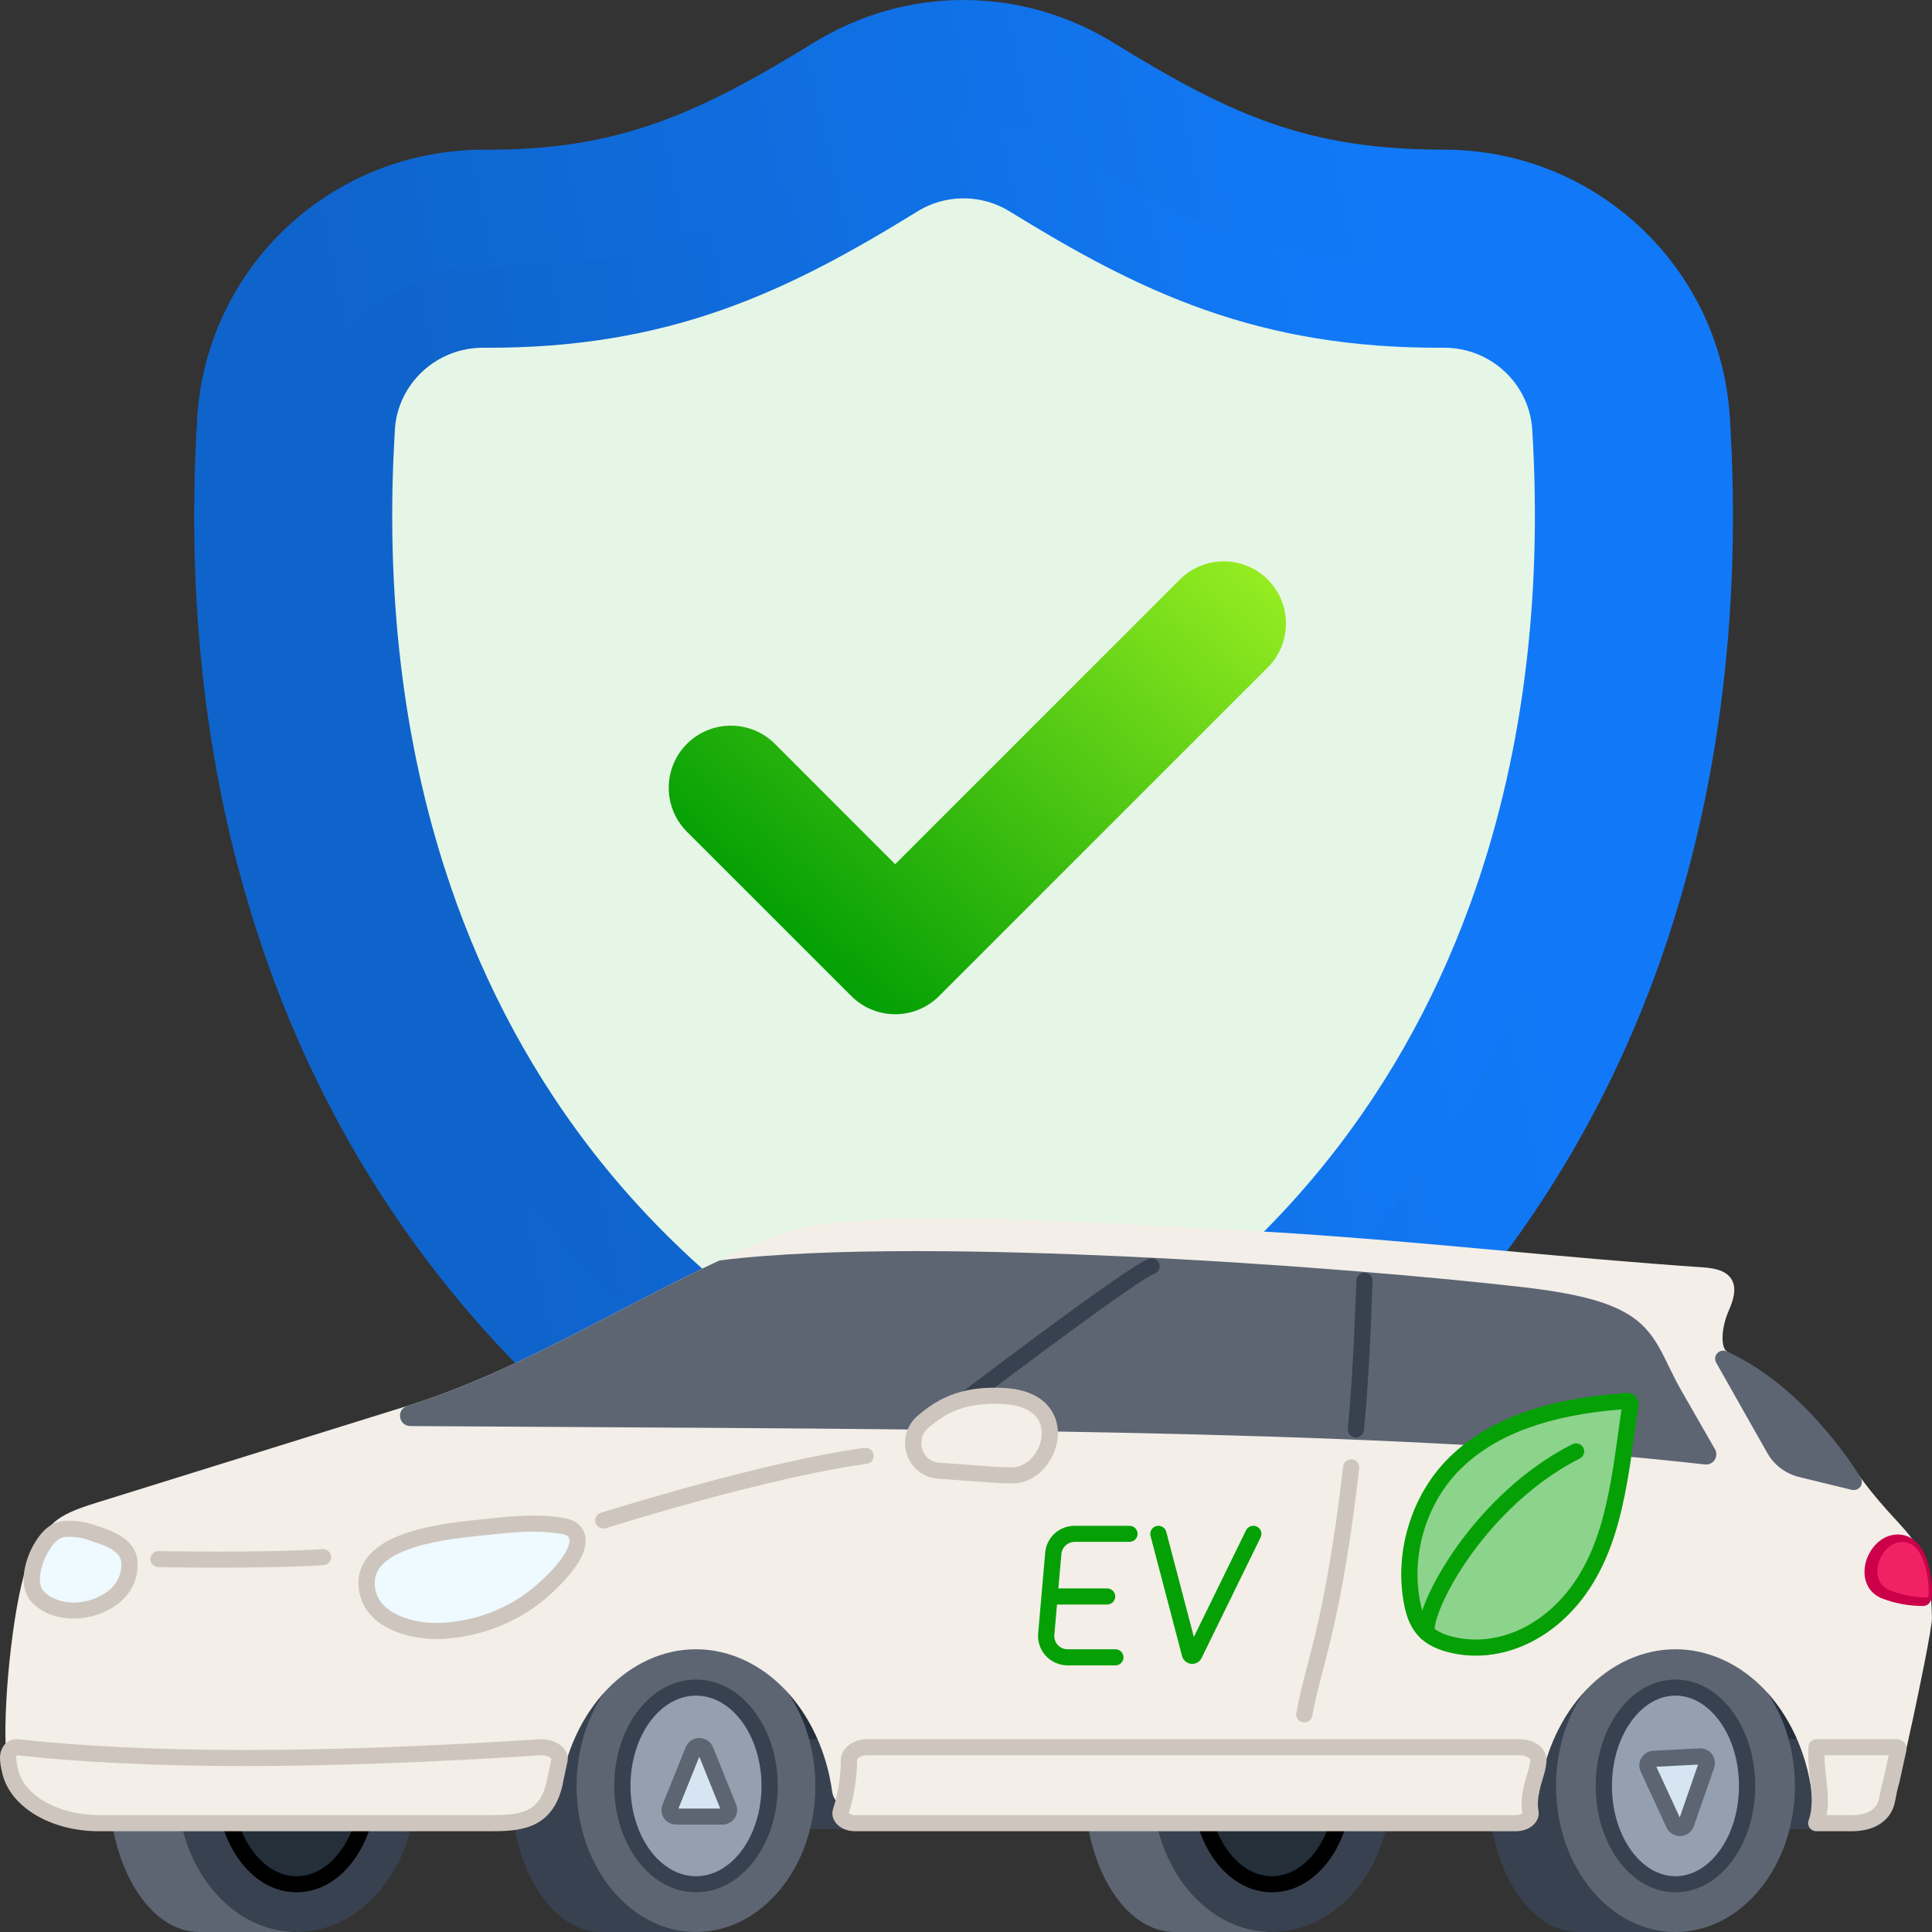 <svg width="32" height="32" viewBox="0 0 32 32" fill="none" xmlns="http://www.w3.org/2000/svg">
<rect x="0" y="0" width="32" height="32" fill="#333333" stroke="none"/>
<g clip-path="url(#clip0_4613_16993)">
<path d="M13.502 0.752C15.018 -0.183 16.901 -0.182 18.417 0.752C19.404 1.36 20.217 1.805 21.064 2.098C21.913 2.39 22.794 2.53 23.919 2.53C26.395 2.53 28.449 4.452 28.601 6.918C28.805 10.225 28.395 13.311 27.382 16.091C25.869 20.24 23.006 23.597 19.1 25.797C18.132 26.342 17.046 26.615 15.96 26.615C14.873 26.615 13.786 26.343 12.817 25.797C8.901 23.59 6.034 20.223 4.525 16.058C3.521 13.286 3.115 10.21 3.318 6.917C3.468 4.501 5.462 2.53 8.031 2.53C10.211 2.542 11.534 1.965 13.502 0.752ZM16.427 3.98C16.139 3.803 15.78 3.803 15.492 3.98C13.038 5.494 11.051 6.341 8.007 6.323H8.006C7.512 6.323 7.131 6.697 7.103 7.151C6.932 9.921 7.264 12.484 8.091 14.766C9.304 18.113 11.521 20.713 14.679 22.492C15.469 22.937 16.449 22.937 17.238 22.493C20.388 20.719 22.603 18.126 23.818 14.792C24.652 12.504 24.987 9.933 24.815 7.152C24.784 6.652 24.336 6.303 23.912 6.323C20.873 6.341 18.888 5.498 16.427 3.98Z" fill="url(#paint0_linear_4613_16993)" stroke="url(#paint1_linear_4613_16993)" stroke-width="0.102"/>
<path d="M14.847 2.934C15.529 2.514 16.39 2.514 17.072 2.934C19.154 4.217 20.982 5.111 23.905 5.093C25.036 5.086 25.974 5.957 26.044 7.076C26.223 9.987 25.873 12.746 24.973 15.214C23.715 18.665 21.375 21.574 17.842 23.564C16.673 24.223 15.246 24.223 14.076 23.564C10.534 21.568 8.19 18.647 6.935 15.184C6.099 12.877 5.742 10.317 5.848 7.617L5.875 7.075C5.944 5.957 6.883 5.086 8.014 5.093C10.937 5.111 12.765 4.217 14.847 2.934Z" fill="#E6F6E6" stroke="url(#paint2_linear_4613_16993)" stroke-width="1.333"/>
<path d="M14.827 16.799C14.564 16.799 14.3 16.698 14.1 16.497L11.378 13.776C10.976 13.374 10.976 12.723 11.378 12.32C11.78 11.919 12.432 11.919 12.834 12.32L14.827 14.314L19.542 9.599C19.944 9.197 20.596 9.197 20.998 9.599C21.4 10.001 21.4 10.653 20.998 11.055L15.555 16.497C15.354 16.698 15.091 16.799 14.827 16.799Z" fill="url(#paint3_linear_4613_16993)"/>
<path d="M30.232 29.543C30.08 29.719 29.904 29.88 29.691 29.968C29.487 30.054 29.263 30.067 29.043 30.079C23.382 30.383 17.709 30.071 12.049 29.759C11.101 29.706 10.145 29.653 9.226 29.406C8.978 29.339 8.732 29.258 8.479 29.215C8.031 29.137 7.521 29.159 7.189 28.839C6.922 28.582 6.855 28.164 6.919 27.794C7.059 26.988 7.734 26.368 8.481 26.079C9.227 25.79 10.044 25.772 10.842 25.759C17.287 25.652 23.76 25.57 30.148 26.449C30.19 26.455 30.234 26.462 30.267 26.488C30.355 26.556 30.317 26.695 30.291 26.804C30.137 27.446 30.684 27.576 30.867 28.047C31.042 28.498 30.504 29.23 30.232 29.543Z" fill="#252F3A"/>
<path d="M24.177 30.301C20.108 30.301 16.019 30.111 12.042 29.892C11.101 29.84 10.127 29.786 9.191 29.535C9.122 29.516 9.052 29.496 8.985 29.477C8.804 29.425 8.633 29.376 8.457 29.346C8.358 29.329 8.258 29.317 8.151 29.304C7.774 29.259 7.385 29.213 7.096 28.935C6.822 28.671 6.706 28.236 6.787 27.772C6.949 26.84 7.743 26.222 8.432 25.955C9.211 25.653 10.076 25.639 10.84 25.626C14.287 25.569 17.395 25.528 20.52 25.601C24.129 25.686 27.284 25.92 30.167 26.317C30.215 26.324 30.288 26.334 30.351 26.383C30.502 26.502 30.454 26.703 30.425 26.823L30.422 26.835C30.341 27.173 30.48 27.325 30.672 27.535C30.787 27.661 30.917 27.804 30.993 28C31.209 28.558 30.544 29.388 30.335 29.63C30.136 29.859 29.948 30.006 29.744 30.091C29.513 30.187 29.267 30.201 29.05 30.212C27.426 30.299 25.809 30.301 24.177 30.301ZM16.91 25.828C14.962 25.828 12.968 25.857 10.844 25.892C10.067 25.905 9.264 25.919 8.53 26.203C8.161 26.346 7.829 26.564 7.57 26.835C7.292 27.125 7.113 27.465 7.052 27.817C7.001 28.109 7.035 28.505 7.283 28.744C7.507 28.959 7.835 28.998 8.183 29.04C8.288 29.052 8.397 29.065 8.503 29.083C8.693 29.116 8.879 29.169 9.059 29.221C9.126 29.24 9.194 29.259 9.262 29.277C10.17 29.522 11.129 29.575 12.057 29.626C16.03 29.845 20.1 30.069 24.163 30.069C25.791 30.069 27.417 30.033 29.036 29.946C29.231 29.936 29.452 29.924 29.639 29.846C29.804 29.777 29.96 29.653 30.131 29.456C30.522 29.004 30.863 28.408 30.742 28.095C30.684 27.946 30.581 27.833 30.472 27.714C30.273 27.496 30.047 27.248 30.16 26.773L30.163 26.761C30.174 26.718 30.198 26.618 30.184 26.592C30.175 26.587 30.145 26.583 30.13 26.581C27.258 26.186 24.112 25.952 20.513 25.868C19.317 25.839 18.122 25.828 16.91 25.828Z" fill="black"/>
<path d="M19.252 27.169C19.253 27.177 19.258 27.16 19.252 27.161C18.528 27.327 17.962 28.36 17.962 29.581C17.962 30.917 18.63 32 19.454 32H20.98V31.523C21.346 31.082 20.946 30.376 20.946 29.581C20.946 28.785 21.346 28.078 20.98 27.637V27.161L19.252 27.169Z" fill="#5D6573"/>
<path d="M21.067 32C22.16 32 23.045 30.917 23.045 29.581C23.045 28.244 22.16 27.161 21.067 27.161C19.975 27.161 19.09 28.244 19.09 29.581C19.09 30.917 19.975 32 21.067 32Z" fill="#37414F"/>
<path d="M21.068 31.209C21.723 31.209 22.254 30.48 22.254 29.581C22.254 28.681 21.723 27.952 21.068 27.952C20.413 27.952 19.882 28.681 19.882 29.581C19.882 30.48 20.413 31.209 21.068 31.209Z" fill="#252F3A"/>
<path d="M21.067 31.342C20.706 31.342 20.37 31.153 20.12 30.81C19.879 30.48 19.747 30.043 19.747 29.581C19.747 29.118 19.879 28.681 20.12 28.351C20.37 28.008 20.706 27.819 21.067 27.819C21.429 27.819 21.765 28.008 22.015 28.351C22.256 28.681 22.388 29.118 22.388 29.581C22.388 30.043 22.256 30.48 22.015 30.81C21.765 31.153 21.429 31.342 21.067 31.342ZM21.067 28.085C20.795 28.085 20.536 28.235 20.338 28.507C20.13 28.792 20.016 29.173 20.016 29.581C20.016 29.988 20.13 30.369 20.338 30.654C20.536 30.926 20.795 31.076 21.067 31.076C21.34 31.076 21.599 30.926 21.797 30.654C22.005 30.369 22.119 29.988 22.119 29.581C22.119 29.173 22.005 28.792 21.797 28.507C21.599 28.235 21.34 28.085 21.067 28.085Z" fill="black"/>
<path d="M3.097 27.169C3.097 27.177 3.102 27.16 3.097 27.161C2.373 27.327 1.807 28.36 1.807 29.581C1.807 30.917 2.475 32 3.299 32H4.825V31.523C5.191 31.082 4.791 30.376 4.791 29.581C4.791 28.785 5.191 28.078 4.825 27.637V27.161L3.097 27.169Z" fill="#5D6573"/>
<path d="M4.912 32C6.005 32 6.89 30.917 6.89 29.581C6.89 28.244 6.005 27.161 4.912 27.161C3.82 27.161 2.935 28.244 2.935 29.581C2.935 30.917 3.82 32 4.912 32Z" fill="#37414F"/>
<path d="M4.912 31.209C5.567 31.209 6.098 30.48 6.098 29.581C6.098 28.681 5.567 27.952 4.912 27.952C4.257 27.952 3.726 28.681 3.726 29.581C3.726 30.48 4.257 31.209 4.912 31.209Z" fill="#252F3A"/>
<path d="M4.912 31.342C4.551 31.342 4.215 31.153 3.965 30.81C3.724 30.48 3.592 30.043 3.592 29.581C3.592 29.118 3.724 28.681 3.965 28.351C4.215 28.008 4.551 27.819 4.912 27.819C5.274 27.819 5.61 28.008 5.86 28.351C6.101 28.681 6.233 29.118 6.233 29.581C6.233 30.043 6.101 30.48 5.86 30.81C5.61 31.153 5.274 31.342 4.912 31.342ZM4.912 28.085C4.64 28.085 4.381 28.235 4.183 28.507C3.975 28.792 3.861 29.173 3.861 29.581C3.861 29.988 3.975 30.369 4.183 30.654C4.381 30.926 4.64 31.076 4.912 31.076C5.185 31.076 5.444 30.926 5.642 30.654C5.85 30.369 5.964 29.988 5.964 29.581C5.964 29.173 5.85 28.792 5.642 28.507C5.444 28.235 5.185 28.085 4.912 28.085Z" fill="black"/>
<path d="M30.48 30.198H1.726C1.004 30.198 0.382 29.835 0.271 29.338C0.234 29.171 0.264 29.022 0.398 28.939H31.314L31.177 29.712C31.177 29.98 30.865 30.198 30.48 30.198Z" fill="#37414F"/>
<path d="M30.48 30.297H1.726C0.931 30.297 0.265 29.901 0.14 29.355C0.087 29.119 0.153 28.931 0.327 28.826C0.348 28.813 0.373 28.806 0.398 28.806H31.314C31.354 28.806 31.392 28.823 31.417 28.852C31.443 28.882 31.453 28.921 31.447 28.959L31.312 29.704C31.308 29.869 31.215 30.022 31.05 30.134C30.896 30.239 30.694 30.297 30.48 30.297ZM0.443 29.066C0.366 29.137 0.394 29.257 0.403 29.299C0.499 29.719 1.067 30.036 1.726 30.036H30.48C30.785 30.036 31.043 29.878 31.043 29.692C31.043 29.684 31.044 29.676 31.045 29.669L31.154 29.066L0.443 29.066Z" fill="#37414F"/>
<path d="M9.749 27.169C9.75 27.177 9.755 27.16 9.749 27.161C9.025 27.327 8.459 28.36 8.459 29.581C8.459 30.917 9.127 32 9.951 32H11.478V31.523C11.844 31.082 11.443 30.376 11.443 29.581C11.443 28.785 11.844 28.078 11.478 27.637V27.161L9.749 27.169Z" fill="#37414F"/>
<path d="M11.528 32C12.62 32 13.505 30.917 13.505 29.581C13.505 28.244 12.62 27.161 11.528 27.161C10.435 27.161 9.55 28.244 9.55 29.581C9.55 30.917 10.435 32 11.528 32Z" fill="#5D6573"/>
<path d="M11.527 31.209C12.201 31.209 12.747 30.48 12.747 29.581C12.747 28.681 12.201 27.952 11.527 27.952C10.854 27.952 10.308 28.681 10.308 29.581C10.308 30.48 10.854 31.209 11.527 31.209Z" fill="#949FAF"/>
<path d="M11.528 31.342C11.158 31.342 10.814 31.154 10.557 30.811C10.31 30.481 10.174 30.044 10.174 29.581C10.174 29.117 10.31 28.68 10.557 28.349C10.814 28.007 11.158 27.819 11.528 27.819C11.897 27.819 12.242 28.007 12.498 28.349C12.745 28.68 12.882 29.117 12.882 29.581C12.882 30.044 12.745 30.481 12.498 30.811C12.242 31.154 11.897 31.342 11.528 31.342ZM11.528 28.085C10.93 28.085 10.443 28.756 10.443 29.581C10.443 30.405 10.93 31.076 11.528 31.076C12.126 31.076 12.613 30.405 12.613 29.581C12.613 28.756 12.126 28.085 11.528 28.085Z" fill="#37414F"/>
<path d="M11.482 28.99L11.099 29.939C11.07 30.011 11.123 30.088 11.201 30.088H11.966C12.044 30.088 12.097 30.011 12.068 29.939L11.685 28.99C11.649 28.899 11.518 28.899 11.482 28.99L11.099 29.939C11.07 30.011 11.123 30.088 11.201 30.088H11.966C12.044 30.088 12.097 30.011 12.068 29.939L11.685 28.99C11.649 28.899 11.518 28.899 11.482 28.99Z" fill="#D7E4F2"/>
<path d="M11.966 30.221H11.2C11.119 30.221 11.044 30.182 10.998 30.115C10.97 30.075 10.956 30.027 10.956 29.98C10.956 29.95 10.962 29.919 10.974 29.89L11.357 28.94C11.394 28.848 11.483 28.788 11.583 28.788C11.684 28.788 11.773 28.848 11.81 28.94L12.193 29.89C12.204 29.919 12.21 29.95 12.21 29.98C12.21 30.027 12.196 30.075 12.168 30.115C12.123 30.182 12.047 30.221 11.966 30.221ZM11.237 29.955H11.929L11.583 29.096L11.237 29.955Z" fill="#5D6573"/>
<path d="M25.936 27.169C25.936 27.177 25.941 27.16 25.935 27.161C25.211 27.327 24.645 28.36 24.645 29.581C24.645 30.917 25.313 32 26.137 32H27.664V31.523C28.03 31.082 27.63 30.376 27.63 29.581C27.63 28.785 28.03 28.078 27.664 27.637V27.161L25.936 27.169Z" fill="#37414F"/>
<path d="M27.751 32C28.843 32 29.729 30.917 29.729 29.581C29.729 28.244 28.843 27.161 27.751 27.161C26.659 27.161 25.773 28.244 25.773 29.581C25.773 30.917 26.659 32 27.751 32Z" fill="#5D6573"/>
<path d="M27.751 31.209C28.406 31.209 28.937 30.48 28.937 29.581C28.937 28.681 28.406 27.952 27.751 27.952C27.096 27.952 26.564 28.681 26.564 29.581C26.564 30.48 27.096 31.209 27.751 31.209Z" fill="#949FAF"/>
<path d="M27.751 31.342C27.39 31.342 27.053 31.153 26.803 30.81C26.563 30.48 26.43 30.043 26.43 29.581C26.43 29.118 26.563 28.681 26.803 28.351C27.053 28.008 27.39 27.819 27.751 27.819C28.112 27.819 28.449 28.008 28.699 28.351C28.939 28.681 29.072 29.118 29.072 29.581C29.072 30.043 28.939 30.48 28.699 30.81C28.449 31.153 28.112 31.342 27.751 31.342ZM27.751 28.085C27.479 28.085 27.219 28.235 27.021 28.507C26.814 28.792 26.699 29.173 26.699 29.581C26.699 29.988 26.814 30.369 27.021 30.654C27.219 30.926 27.479 31.076 27.751 31.076C28.024 31.076 28.283 30.926 28.481 30.654C28.689 30.369 28.803 29.988 28.803 29.581C28.803 29.173 28.689 28.792 28.481 28.507C28.283 28.235 28.024 28.085 27.751 28.085Z" fill="#37414F"/>
<path d="M27.929 30.204L28.265 29.236C28.29 29.163 28.233 29.088 28.156 29.093L27.391 29.132C27.314 29.136 27.265 29.215 27.297 29.285L27.726 30.214C27.767 30.303 27.896 30.297 27.929 30.204L28.265 29.236C28.29 29.163 28.233 29.088 28.156 29.093L27.391 29.132C27.314 29.136 27.265 29.215 27.297 29.285L27.726 30.214C27.767 30.303 27.896 30.297 27.929 30.204Z" fill="#D7E4F2"/>
<path d="M27.825 30.411C27.729 30.411 27.643 30.356 27.603 30.27L27.174 29.34C27.16 29.308 27.152 29.274 27.152 29.24C27.152 29.196 27.164 29.153 27.188 29.114C27.23 29.046 27.303 29.003 27.384 28.998L28.148 28.959C28.23 28.955 28.307 28.991 28.356 29.055C28.388 29.098 28.405 29.149 28.405 29.201C28.405 29.227 28.401 29.254 28.392 29.279L28.055 30.248C28.055 30.25 28.054 30.252 28.053 30.254C28.019 30.345 27.935 30.406 27.837 30.41C27.833 30.411 27.828 30.411 27.825 30.411ZM27.434 29.263L27.822 30.102L28.125 29.227L27.434 29.263Z" fill="#5D6573"/>
<path d="M30.704 24.547C30.127 23.761 29.402 22.963 28.542 22.504C28.345 22.398 28.362 21.996 28.51 21.655C28.675 21.277 28.596 21.151 28.194 21.124C25.657 20.952 23.116 20.645 20.582 20.513C18.053 20.382 14.142 20.1 12.944 20.575C10.86 21.4 8.945 22.741 6.785 23.414C6.785 23.414 1.636 25.018 1.636 25.018C0.974 25.224 0.916 25.312 0.612 25.862C0.379 26.412 0.19 28.053 0.228 28.932C0.186 29.41 0.553 29.821 1.021 29.821H7.964H8.952C9.046 29.821 9.125 29.75 9.138 29.655C9.33 28.253 10.326 27.184 11.527 27.184C12.727 27.184 13.724 28.253 13.916 29.655C13.929 29.75 14.008 29.821 14.102 29.821H25.176C25.27 29.821 25.349 29.75 25.362 29.655C25.553 28.253 26.55 27.184 27.75 27.184C28.951 27.184 29.948 28.253 30.139 29.655C30.152 29.75 30.232 29.821 30.325 29.821H31.225C31.266 29.821 31.869 27.032 31.865 26.802C31.84 25.474 31.501 25.634 30.704 24.547Z" fill="#F3EEE8"/>
<path d="M31.225 29.954H30.325C30.165 29.954 30.028 29.833 30.006 29.673C29.916 29.017 29.639 28.418 29.226 27.985C28.814 27.555 28.29 27.317 27.751 27.317C27.211 27.317 26.688 27.555 26.276 27.985C25.862 28.418 25.585 29.017 25.495 29.673C25.473 29.833 25.336 29.954 25.176 29.954H14.102C13.942 29.954 13.805 29.833 13.783 29.673C13.693 29.017 13.416 28.418 13.002 27.985C12.59 27.555 12.066 27.317 11.527 27.317C10.988 27.317 10.464 27.555 10.052 27.985C9.638 28.418 9.361 29.017 9.271 29.673C9.249 29.833 9.112 29.954 8.952 29.954H1.021C0.762 29.954 0.522 29.849 0.345 29.657C0.164 29.462 0.073 29.197 0.094 28.929C0.058 28.057 0.242 26.393 0.488 25.81C0.49 25.806 0.492 25.802 0.494 25.798C0.812 25.224 0.894 25.109 1.595 24.891C1.647 24.875 6.689 23.304 6.744 23.287C6.744 23.287 6.744 23.287 6.745 23.287C7.962 22.908 9.124 22.302 10.247 21.717C11.104 21.271 11.989 20.809 12.894 20.451C13.989 20.017 17.163 20.192 19.714 20.333C20.022 20.35 20.312 20.366 20.589 20.38C22.022 20.454 23.48 20.587 24.89 20.715C25.976 20.814 27.099 20.916 28.203 20.991C28.386 21.004 28.585 21.037 28.678 21.187C28.772 21.34 28.709 21.536 28.634 21.707C28.496 22.024 28.506 22.333 28.606 22.387C29.358 22.789 30.08 23.47 30.813 24.469C31.039 24.778 31.231 24.987 31.385 25.155C31.782 25.589 31.981 25.806 31.999 26.799C32.002 26.966 31.769 28.07 31.698 28.405C31.619 28.774 31.541 29.123 31.479 29.389C31.367 29.868 31.354 29.882 31.322 29.914C31.296 29.94 31.262 29.954 31.225 29.954ZM27.751 27.051C28.364 27.051 28.957 27.318 29.421 27.802C29.873 28.275 30.175 28.926 30.273 29.637C30.276 29.666 30.299 29.688 30.325 29.688H31.129C31.18 29.498 31.301 28.98 31.447 28.294C31.643 27.372 31.731 26.876 31.73 26.804C31.714 25.911 31.559 25.742 31.185 25.334C31.027 25.162 30.83 24.947 30.595 24.626C29.887 23.66 29.195 23.004 28.479 22.621C28.342 22.548 28.265 22.388 28.262 22.169C28.26 21.993 28.304 21.792 28.387 21.602C28.476 21.397 28.457 21.339 28.449 21.326C28.439 21.31 28.393 21.271 28.184 21.257C27.078 21.182 25.953 21.08 24.865 20.981C23.458 20.853 22.003 20.72 20.575 20.646C20.298 20.632 20.007 20.616 19.7 20.599C17.308 20.467 14.033 20.287 12.994 20.698C12.102 21.052 11.223 21.51 10.372 21.953C9.238 22.544 8.066 23.155 6.825 23.541L6.825 23.541C6.76 23.561 6.228 23.727 1.676 25.145C1.058 25.338 1.018 25.405 0.733 25.92C0.521 26.431 0.324 28.026 0.363 28.926C0.363 28.932 0.363 28.937 0.362 28.943C0.345 29.14 0.411 29.334 0.543 29.477C0.669 29.613 0.839 29.688 1.021 29.688H8.952C8.978 29.688 9.001 29.666 9.005 29.637C9.102 28.926 9.405 28.275 9.857 27.802C10.32 27.318 10.913 27.051 11.527 27.051C12.141 27.051 12.734 27.318 13.197 27.802C13.649 28.275 13.952 28.926 14.049 29.637C14.053 29.666 14.076 29.688 14.102 29.688H25.176C25.202 29.688 25.225 29.666 25.229 29.637C25.326 28.926 25.628 28.275 26.08 27.802C26.544 27.318 27.137 27.051 27.751 27.051Z" fill="#F3EEE8"/>
<path d="M28.543 22.504L29.388 23.998C29.483 24.167 29.642 24.288 29.827 24.334L30.704 24.547C30.704 24.547 29.851 23.092 28.543 22.504Z" fill="#5D6573"/>
<path d="M30.704 24.68C30.693 24.68 30.683 24.679 30.672 24.677L29.795 24.463C29.575 24.409 29.383 24.264 29.27 24.063L28.425 22.569C28.397 22.519 28.404 22.456 28.444 22.414C28.483 22.371 28.545 22.359 28.598 22.383C29.297 22.696 29.864 23.25 30.216 23.66C30.597 24.101 30.811 24.465 30.82 24.48C30.847 24.527 30.844 24.584 30.812 24.627C30.786 24.661 30.746 24.68 30.704 24.68ZM28.887 22.84L29.505 23.933C29.582 24.069 29.711 24.168 29.859 24.204L30.405 24.337C30.308 24.199 30.174 24.02 30.008 23.828C29.745 23.523 29.358 23.135 28.887 22.84Z" fill="#5D6573"/>
<path d="M8.97 28.939C5.508 29.164 2.548 29.189 0.281 28.939C0.244 28.939 0.21 28.951 0.189 28.972C0.104 29.058 0.136 29.191 0.169 29.338C0.28 29.835 0.91 30.198 1.64 30.198H8.087C8.549 30.198 9.024 30.201 9.182 29.56C9.185 29.545 9.188 29.53 9.19 29.515L9.265 29.163C9.301 29.048 9.142 28.939 8.97 28.939Z" fill="#F3EEE8"/>
<path d="M8.101 30.331C8.099 30.331 8.097 30.331 8.095 30.331H1.639C0.836 30.331 0.163 29.925 0.037 29.367L0.036 29.361C-0.001 29.199 -0.042 29.016 0.092 28.879C0.138 28.832 0.207 28.806 0.28 28.806C0.285 28.806 0.29 28.806 0.295 28.807C1.374 28.925 2.622 28.985 4.058 28.985C5.496 28.985 7.124 28.925 8.961 28.806C8.964 28.806 8.967 28.806 8.97 28.806C9.124 28.806 9.274 28.872 9.35 28.974C9.4 29.042 9.416 29.12 9.395 29.196L9.322 29.538C9.32 29.557 9.316 29.574 9.312 29.591C9.131 30.327 8.562 30.331 8.101 30.331ZM0.279 29.073C0.256 29.113 0.277 29.209 0.298 29.303L0.3 29.309C0.396 29.74 0.972 30.064 1.639 30.064H8.095H8.095C8.606 30.064 8.926 30.038 9.051 29.528C9.053 29.52 9.055 29.51 9.056 29.499C9.057 29.495 9.057 29.491 9.058 29.488L9.133 29.136C9.133 29.135 9.134 29.134 9.134 29.132C9.12 29.112 9.058 29.073 8.974 29.072C5.296 29.311 2.452 29.311 0.279 29.073Z" fill="#CEC6BE"/>
<path d="M25.386 29.545C25.424 29.402 25.469 29.304 25.479 29.165C25.489 29.042 25.349 28.939 25.172 28.939H14.368C14.198 28.939 14.061 29.035 14.06 29.153C14.06 29.154 14.06 29.154 14.06 29.155C14.057 29.433 14.016 29.721 13.926 30C13.893 30.102 14.008 30.198 14.163 30.198H25.106C25.253 30.198 25.365 30.111 25.348 30.014C25.348 30.013 25.348 30.012 25.347 30.012C25.32 29.857 25.346 29.698 25.386 29.545Z" fill="#F3EEE8"/>
<path d="M25.108 30.331H14.165C14.027 30.331 13.905 30.276 13.838 30.185C13.788 30.118 13.774 30.036 13.799 29.959C13.881 29.707 13.924 29.436 13.927 29.154V29.153C13.929 28.958 14.123 28.806 14.369 28.806H25.174C25.317 28.806 25.447 28.857 25.53 28.946C25.591 29.011 25.621 29.093 25.615 29.175C25.606 29.287 25.58 29.373 25.552 29.464C25.54 29.501 25.529 29.538 25.518 29.579C25.473 29.747 25.462 29.877 25.481 29.989L25.482 29.991C25.495 30.065 25.474 30.139 25.422 30.2C25.353 30.282 25.236 30.331 25.108 30.331ZM14.058 30.032C14.07 30.043 14.106 30.064 14.165 30.064H25.108C25.17 30.064 25.206 30.041 25.216 30.03C25.182 29.834 25.223 29.64 25.258 29.511C25.27 29.465 25.282 29.425 25.294 29.386C25.32 29.303 25.34 29.237 25.347 29.155C25.348 29.145 25.34 29.134 25.333 29.127C25.309 29.102 25.253 29.072 25.174 29.072H14.369C14.262 29.072 14.196 29.125 14.196 29.154L14.196 29.155C14.196 29.156 14.196 29.156 14.196 29.157C14.193 29.463 14.146 29.757 14.058 30.032ZM25.217 30.037C25.217 30.037 25.217 30.037 25.217 30.037C25.217 30.037 25.217 30.037 25.217 30.037Z" fill="#CEC6BE"/>
<path d="M30.086 28.939C30.087 28.971 30.086 29.003 30.086 29.035C30.075 29.428 30.218 29.816 30.082 30.198H30.674C31.031 30.198 31.216 30.03 31.256 29.808C31.275 29.706 31.296 29.604 31.326 29.503L31.443 28.967C31.447 28.953 31.436 28.94 31.421 28.94C31.408 28.939 31.395 28.939 31.394 28.939L30.086 28.939Z" fill="#F3EEE8"/>
<path d="M30.674 30.331H30.082C30.039 30.331 29.998 30.31 29.973 30.274C29.948 30.239 29.941 30.194 29.956 30.153C30.033 29.936 30.007 29.708 29.98 29.467C29.964 29.326 29.948 29.18 29.952 29.031C29.952 29.004 29.953 28.975 29.952 28.94C29.952 28.905 29.966 28.87 29.991 28.845C30.016 28.82 30.051 28.806 30.087 28.806H31.394C31.395 28.806 31.41 28.806 31.426 28.806C31.473 28.808 31.516 28.829 31.545 28.866C31.574 28.903 31.585 28.95 31.575 28.996L31.458 29.531C31.457 29.534 31.456 29.537 31.455 29.54C31.424 29.645 31.404 29.751 31.389 29.832C31.332 30.144 31.064 30.331 30.674 30.331ZM30.256 30.064H30.674C30.823 30.064 31.08 30.028 31.124 29.784C31.14 29.698 31.162 29.585 31.196 29.47L31.283 29.072H30.22C30.22 29.192 30.233 29.311 30.247 29.437C30.27 29.641 30.294 29.851 30.256 30.064Z" fill="#CEC6BE"/>
<path d="M25.18 21.448C21.983 21.083 15.139 20.609 11.958 21.006C11.954 21.007 11.951 21.008 11.947 21.009C10.236 21.815 8.597 22.849 6.785 23.414L6.785 23.414C6.745 23.427 6.754 23.486 6.795 23.487C15.163 23.542 22.927 23.516 28.253 24.124C28.282 24.127 28.303 24.095 28.288 24.069L27.739 23.112C27.196 22.167 27.384 21.7 25.18 21.448Z" fill="#5D6573"/>
<path d="M28.257 24.257C28.251 24.257 28.244 24.257 28.238 24.256C23.498 23.715 16.696 23.677 9.495 23.636C8.614 23.631 7.703 23.626 6.795 23.62C6.71 23.619 6.64 23.559 6.627 23.475C6.614 23.392 6.663 23.313 6.743 23.287C6.744 23.287 6.744 23.287 6.745 23.287C7.962 22.908 9.124 22.302 10.248 21.717C10.783 21.438 11.337 21.149 11.89 20.889C11.907 20.881 11.924 20.876 11.942 20.874C13.728 20.651 16.532 20.715 18.57 20.808C21.252 20.931 23.751 21.151 25.195 21.316C26.099 21.419 26.636 21.559 26.988 21.782C27.334 22.002 27.474 22.289 27.636 22.622C27.701 22.755 27.768 22.893 27.856 23.046L28.405 24.003C28.406 24.004 28.407 24.005 28.407 24.006C28.438 24.062 28.434 24.13 28.398 24.183C28.366 24.23 28.313 24.257 28.257 24.257ZM7.367 23.357C8.085 23.362 8.8 23.366 9.497 23.37C16.609 23.41 23.332 23.447 28.077 23.97L27.622 23.178C27.53 23.017 27.458 22.868 27.394 22.737C27.238 22.417 27.125 22.185 26.843 22.007C26.532 21.809 26.014 21.678 25.165 21.581C23.725 21.416 21.233 21.197 18.557 21.074C16.536 20.982 13.759 20.918 11.991 21.136C11.448 21.393 10.901 21.677 10.373 21.953C9.405 22.457 8.409 22.976 7.367 23.357Z" fill="#5D6573"/>
<path d="M21.603 28.529C21.596 28.529 21.588 28.529 21.58 28.528C21.507 28.515 21.458 28.446 21.471 28.374C21.514 28.128 21.574 27.897 21.643 27.631C21.807 27.005 22.031 26.148 22.246 24.289C22.254 24.216 22.321 24.163 22.394 24.172C22.468 24.18 22.521 24.246 22.513 24.319C22.296 26.197 22.069 27.064 21.904 27.698C21.836 27.959 21.777 28.184 21.736 28.419C21.724 28.484 21.668 28.529 21.603 28.529Z" fill="#CEC6BE"/>
<path d="M22.458 23.809C22.454 23.809 22.449 23.808 22.445 23.808C22.371 23.801 22.317 23.736 22.324 23.663C22.401 22.882 22.446 21.789 22.466 21.207C22.468 21.134 22.53 21.076 22.604 21.079C22.679 21.081 22.737 21.143 22.734 21.216C22.715 21.802 22.67 22.901 22.592 23.689C22.585 23.757 22.526 23.809 22.458 23.809Z" fill="#37414F"/>
<path d="M15.512 23.681C15.472 23.681 15.432 23.663 15.406 23.63C15.36 23.571 15.371 23.488 15.43 23.443C15.755 23.193 18.622 21.003 19.025 20.849C19.094 20.822 19.172 20.857 19.199 20.925C19.225 20.994 19.191 21.071 19.122 21.097C18.844 21.203 16.86 22.684 15.594 23.654C15.57 23.672 15.541 23.681 15.512 23.681Z" fill="#37414F"/>
<path d="M18.708 25.272H17.801C17.544 25.272 17.334 25.463 17.312 25.716L17.195 27.056C17.183 27.191 17.23 27.326 17.322 27.426C17.415 27.526 17.547 27.584 17.684 27.584H18.475C18.549 27.584 18.609 27.524 18.609 27.451C18.609 27.377 18.549 27.317 18.475 27.317H17.684C17.621 27.317 17.563 27.292 17.52 27.246C17.478 27.2 17.458 27.141 17.463 27.079L17.507 26.576H18.337C18.411 26.576 18.472 26.516 18.472 26.443C18.472 26.369 18.411 26.309 18.337 26.309H17.53L17.58 25.739C17.59 25.625 17.685 25.538 17.801 25.538H18.708C18.782 25.538 18.842 25.479 18.842 25.405C18.842 25.332 18.782 25.272 18.708 25.272Z" fill="#05A005"/>
<path d="M20.818 25.285C20.751 25.253 20.67 25.281 20.638 25.347L19.774 27.113L19.317 25.372C19.298 25.3 19.224 25.258 19.153 25.276C19.081 25.295 19.038 25.368 19.056 25.439L19.579 27.43C19.598 27.501 19.657 27.551 19.73 27.558C19.736 27.558 19.741 27.559 19.747 27.559C19.813 27.559 19.873 27.522 19.902 27.462L20.88 25.463C20.912 25.397 20.884 25.317 20.818 25.285Z" fill="#05A005"/>
<path d="M23.412 26.654C23.41 26.645 23.408 26.636 23.406 26.627C23.208 25.772 23.495 24.823 24.106 24.228C24.859 23.493 25.963 23.269 26.954 23.204C26.985 23.202 27.01 23.23 27.005 23.262C26.821 24.486 26.745 25.899 25.765 26.761C25.294 27.175 24.677 27.386 24.064 27.247C23.717 27.169 23.503 27.01 23.412 26.654Z" fill="#8CD38C"/>
<path d="M23.628 27.175C23.562 27.175 23.505 27.127 23.495 27.061C23.456 26.789 23.72 26.193 24.135 25.611C24.438 25.186 25.088 24.402 26.044 23.921C26.11 23.887 26.191 23.914 26.225 23.979C26.258 24.045 26.232 24.125 26.166 24.158C25.262 24.614 24.643 25.36 24.355 25.764C23.915 26.38 23.741 26.88 23.762 27.023C23.772 27.096 23.721 27.164 23.647 27.174C23.641 27.175 23.634 27.175 23.628 27.175Z" fill="#05A005"/>
<path d="M31.844 26.6C31.616 26.6 31.384 26.557 31.173 26.475C30.963 26.393 30.854 26.192 30.888 25.951C30.921 25.713 31.109 25.445 31.39 25.418C31.509 25.407 31.68 25.435 31.815 25.634C31.92 25.791 31.965 25.998 31.985 26.145C31.994 26.212 32.02 26.441 31.974 26.526C31.95 26.571 31.903 26.6 31.852 26.6C31.849 26.6 31.847 26.6 31.844 26.6ZM31.271 26.227C31.417 26.283 31.575 26.318 31.732 26.33C31.727 26.171 31.683 25.878 31.56 25.743C31.517 25.696 31.473 25.678 31.416 25.683C31.307 25.694 31.179 25.81 31.154 25.988C31.144 26.056 31.147 26.178 31.271 26.227Z" fill="#CC004A"/>
<path d="M14.337 24.115C14.337 24.115 13.003 24.255 9.993 25.184L14.337 24.115Z" fill="#F3EEE8"/>
<path d="M9.993 25.317C9.935 25.317 9.882 25.28 9.864 25.223C9.842 25.153 9.882 25.078 9.953 25.056C12.941 24.135 14.268 23.988 14.322 23.982C14.396 23.974 14.463 24.027 14.47 24.101C14.478 24.174 14.425 24.239 14.351 24.247C14.335 24.249 12.987 24.4 10.033 25.311C10.019 25.315 10.006 25.317 9.993 25.317Z" fill="#CEC6BE"/>
<path d="M2.624 25.824C2.624 25.824 4.374 25.858 5.35 25.791L2.624 25.824Z" fill="#F3EEE8"/>
<path d="M3.616 25.965C3.063 25.965 2.63 25.957 2.621 25.957C2.547 25.956 2.488 25.895 2.49 25.822C2.491 25.748 2.552 25.69 2.627 25.691C2.644 25.691 4.382 25.723 5.34 25.658C5.414 25.653 5.479 25.708 5.484 25.782C5.489 25.855 5.433 25.919 5.359 25.924C4.869 25.957 4.18 25.965 3.616 25.965Z" fill="#CEC6BE"/>
<path d="M15.13 23.971C15.106 23.81 15.168 23.648 15.292 23.547C15.533 23.349 15.873 23.078 16.634 23.122C17.815 23.192 17.41 24.438 16.769 24.438C16.516 24.438 15.995 24.389 15.541 24.359C15.332 24.345 15.162 24.183 15.13 23.971Z" fill="#F3EEE8"/>
<path d="M16.769 24.571C16.589 24.571 16.285 24.548 15.963 24.523C15.82 24.512 15.672 24.501 15.531 24.491C15.262 24.473 15.037 24.263 14.997 23.991C14.966 23.784 15.046 23.575 15.206 23.444C15.322 23.348 15.482 23.217 15.716 23.121C15.981 23.011 16.283 22.968 16.642 22.99C17.306 23.029 17.532 23.413 17.522 23.76C17.516 23.956 17.436 24.156 17.303 24.31C17.157 24.478 16.967 24.571 16.769 24.571ZM15.263 23.952C15.285 24.103 15.403 24.216 15.55 24.226C15.691 24.235 15.84 24.247 15.984 24.258C16.3 24.282 16.599 24.305 16.769 24.305C16.99 24.305 17.244 24.068 17.253 23.752C17.262 23.46 17.033 23.279 16.626 23.256C15.909 23.213 15.601 23.465 15.377 23.649C15.29 23.721 15.246 23.837 15.263 23.952Z" fill="#CEC6BE"/>
<path d="M24.445 27.423C24.307 27.423 24.169 27.408 24.034 27.377C23.611 27.281 23.379 27.068 23.282 26.686C23.279 26.677 23.277 26.667 23.274 26.657C23.173 26.217 23.19 25.745 23.323 25.293C23.456 24.843 23.694 24.442 24.011 24.133C24.654 23.506 25.613 23.159 26.945 23.071C27 23.067 27.053 23.088 27.091 23.129C27.129 23.17 27.146 23.226 27.138 23.282C27.116 23.428 27.095 23.581 27.075 23.729C26.998 24.288 26.919 24.866 26.748 25.407C26.551 26.029 26.258 26.505 25.854 26.861C25.436 27.228 24.939 27.423 24.445 27.423ZM26.857 23.344C25.648 23.439 24.778 23.759 24.2 24.323C23.915 24.601 23.701 24.962 23.581 25.367C23.461 25.777 23.445 26.202 23.537 26.597C23.538 26.605 23.54 26.613 23.542 26.621C23.542 26.621 23.542 26.621 23.542 26.621C23.614 26.905 23.769 27.044 24.093 27.117C24.631 27.239 25.207 27.073 25.675 26.662C26.501 25.936 26.657 24.796 26.808 23.693C26.824 23.578 26.84 23.46 26.857 23.344Z" fill="#05A005"/>
<path d="M31.301 26.341C31.501 26.418 31.715 26.458 31.93 26.457C31.972 26.457 31.953 25.496 31.482 25.541C31.116 25.576 30.922 26.193 31.301 26.341Z" fill="#F12264"/>
<path d="M9.366 25.285C9.445 25.302 9.522 25.352 9.55 25.429C9.649 25.694 9.251 26.095 9.089 26.25C8.605 26.716 7.983 26.976 7.321 27.013C6.881 27.038 6.186 26.882 6.084 26.349C5.916 25.477 7.448 25.358 7.984 25.299C8.425 25.25 8.924 25.192 9.364 25.285C9.365 25.285 9.366 25.285 9.366 25.285Z" fill="#EEFAFF"/>
<path d="M1.029 25.33C0.918 25.351 0.811 25.428 0.699 25.607C0.544 25.857 0.44 26.25 0.621 26.444C1.071 26.929 2.21 26.61 2.141 25.858C2.112 25.542 1.673 25.44 1.47 25.37C1.342 25.325 1.141 25.309 1.029 25.33Z" fill="#EEFAFF"/>
<path d="M7.231 27.148C6.987 27.148 6.728 27.099 6.523 27.012C6.204 26.877 6.006 26.656 5.952 26.373C5.911 26.161 5.952 25.971 6.075 25.807C6.432 25.33 7.379 25.229 7.888 25.175C7.917 25.172 7.944 25.169 7.969 25.167L8 25.163C8.441 25.115 8.941 25.059 9.392 25.154L9.396 25.155C9.529 25.184 9.634 25.27 9.677 25.383C9.767 25.625 9.606 25.94 9.183 26.346C8.932 26.587 8.644 26.778 8.325 26.914C8.012 27.048 7.677 27.126 7.329 27.146C7.297 27.148 7.264 27.148 7.231 27.148ZM8.835 25.369C8.565 25.369 8.287 25.4 8.03 25.428L7.999 25.431C7.974 25.434 7.946 25.437 7.917 25.44C7.69 25.465 7.347 25.501 7.024 25.583C6.657 25.677 6.411 25.805 6.291 25.966C6.214 26.069 6.19 26.186 6.216 26.324C6.253 26.518 6.392 26.667 6.629 26.767C6.825 26.851 7.081 26.893 7.314 26.88C7.958 26.843 8.54 26.593 8.996 26.154C9.462 25.707 9.442 25.521 9.425 25.475C9.415 25.449 9.38 25.424 9.338 25.415C9.338 25.415 9.338 25.415 9.338 25.415L9.337 25.415C9.178 25.382 9.008 25.369 8.835 25.369Z" fill="#CEC6BE"/>
<path d="M1.216 26.808C1.174 26.808 1.132 26.806 1.09 26.801C0.858 26.776 0.662 26.684 0.523 26.534C0.412 26.415 0.371 26.24 0.402 26.027C0.426 25.865 0.493 25.686 0.586 25.537C0.71 25.337 0.844 25.23 1.005 25.199C1.143 25.173 1.367 25.193 1.515 25.244C1.537 25.251 1.563 25.26 1.59 25.268C1.703 25.305 1.857 25.355 1.989 25.435C2.164 25.542 2.261 25.68 2.276 25.846C2.31 26.214 2.101 26.535 1.718 26.703C1.561 26.772 1.387 26.808 1.216 26.808ZM1.146 25.454C1.111 25.454 1.079 25.456 1.055 25.461H1.055C1.004 25.471 0.923 25.504 0.814 25.677C0.741 25.794 0.687 25.94 0.668 26.066C0.657 26.14 0.649 26.277 0.721 26.354C0.883 26.529 1.241 26.621 1.609 26.459C2.002 26.287 2.019 25.99 2.008 25.871C1.99 25.677 1.699 25.584 1.507 25.522C1.478 25.513 1.451 25.504 1.426 25.495C1.347 25.468 1.235 25.454 1.146 25.454Z" fill="#CEC6BE"/>
</g>
<defs>
<linearGradient id="paint0_linear_4613_16993" x1="9.588" y1="26.667" x2="26.879" y2="23.166" gradientUnits="userSpaceOnUse">
<stop stop-color="#0F64CB"/>
<stop offset="1" stop-color="#1179F7"/>
</linearGradient>
<linearGradient id="paint1_linear_4613_16993" x1="9.588" y1="26.667" x2="26.879" y2="23.166" gradientUnits="userSpaceOnUse">
<stop stop-color="#0F64CB"/>
<stop offset="1" stop-color="#1179F7"/>
</linearGradient>
<linearGradient id="paint2_linear_4613_16993" x1="10.562" y1="24.725" x2="25.219" y2="21.782" gradientUnits="userSpaceOnUse">
<stop stop-color="#0F64CB"/>
<stop offset="1" stop-color="#1179F7"/>
</linearGradient>
<linearGradient id="paint3_linear_4613_16993" x1="21.299" y1="9.298" x2="14.816" y2="16.85" gradientUnits="userSpaceOnUse">
<stop stop-color="#9BEF22"/>
<stop offset="1" stop-color="#05A005"/>
</linearGradient>
<clipPath id="clip0_4613_16993">
<rect width="32" height="32" fill="white"/>
</clipPath>
</defs>
</svg>
